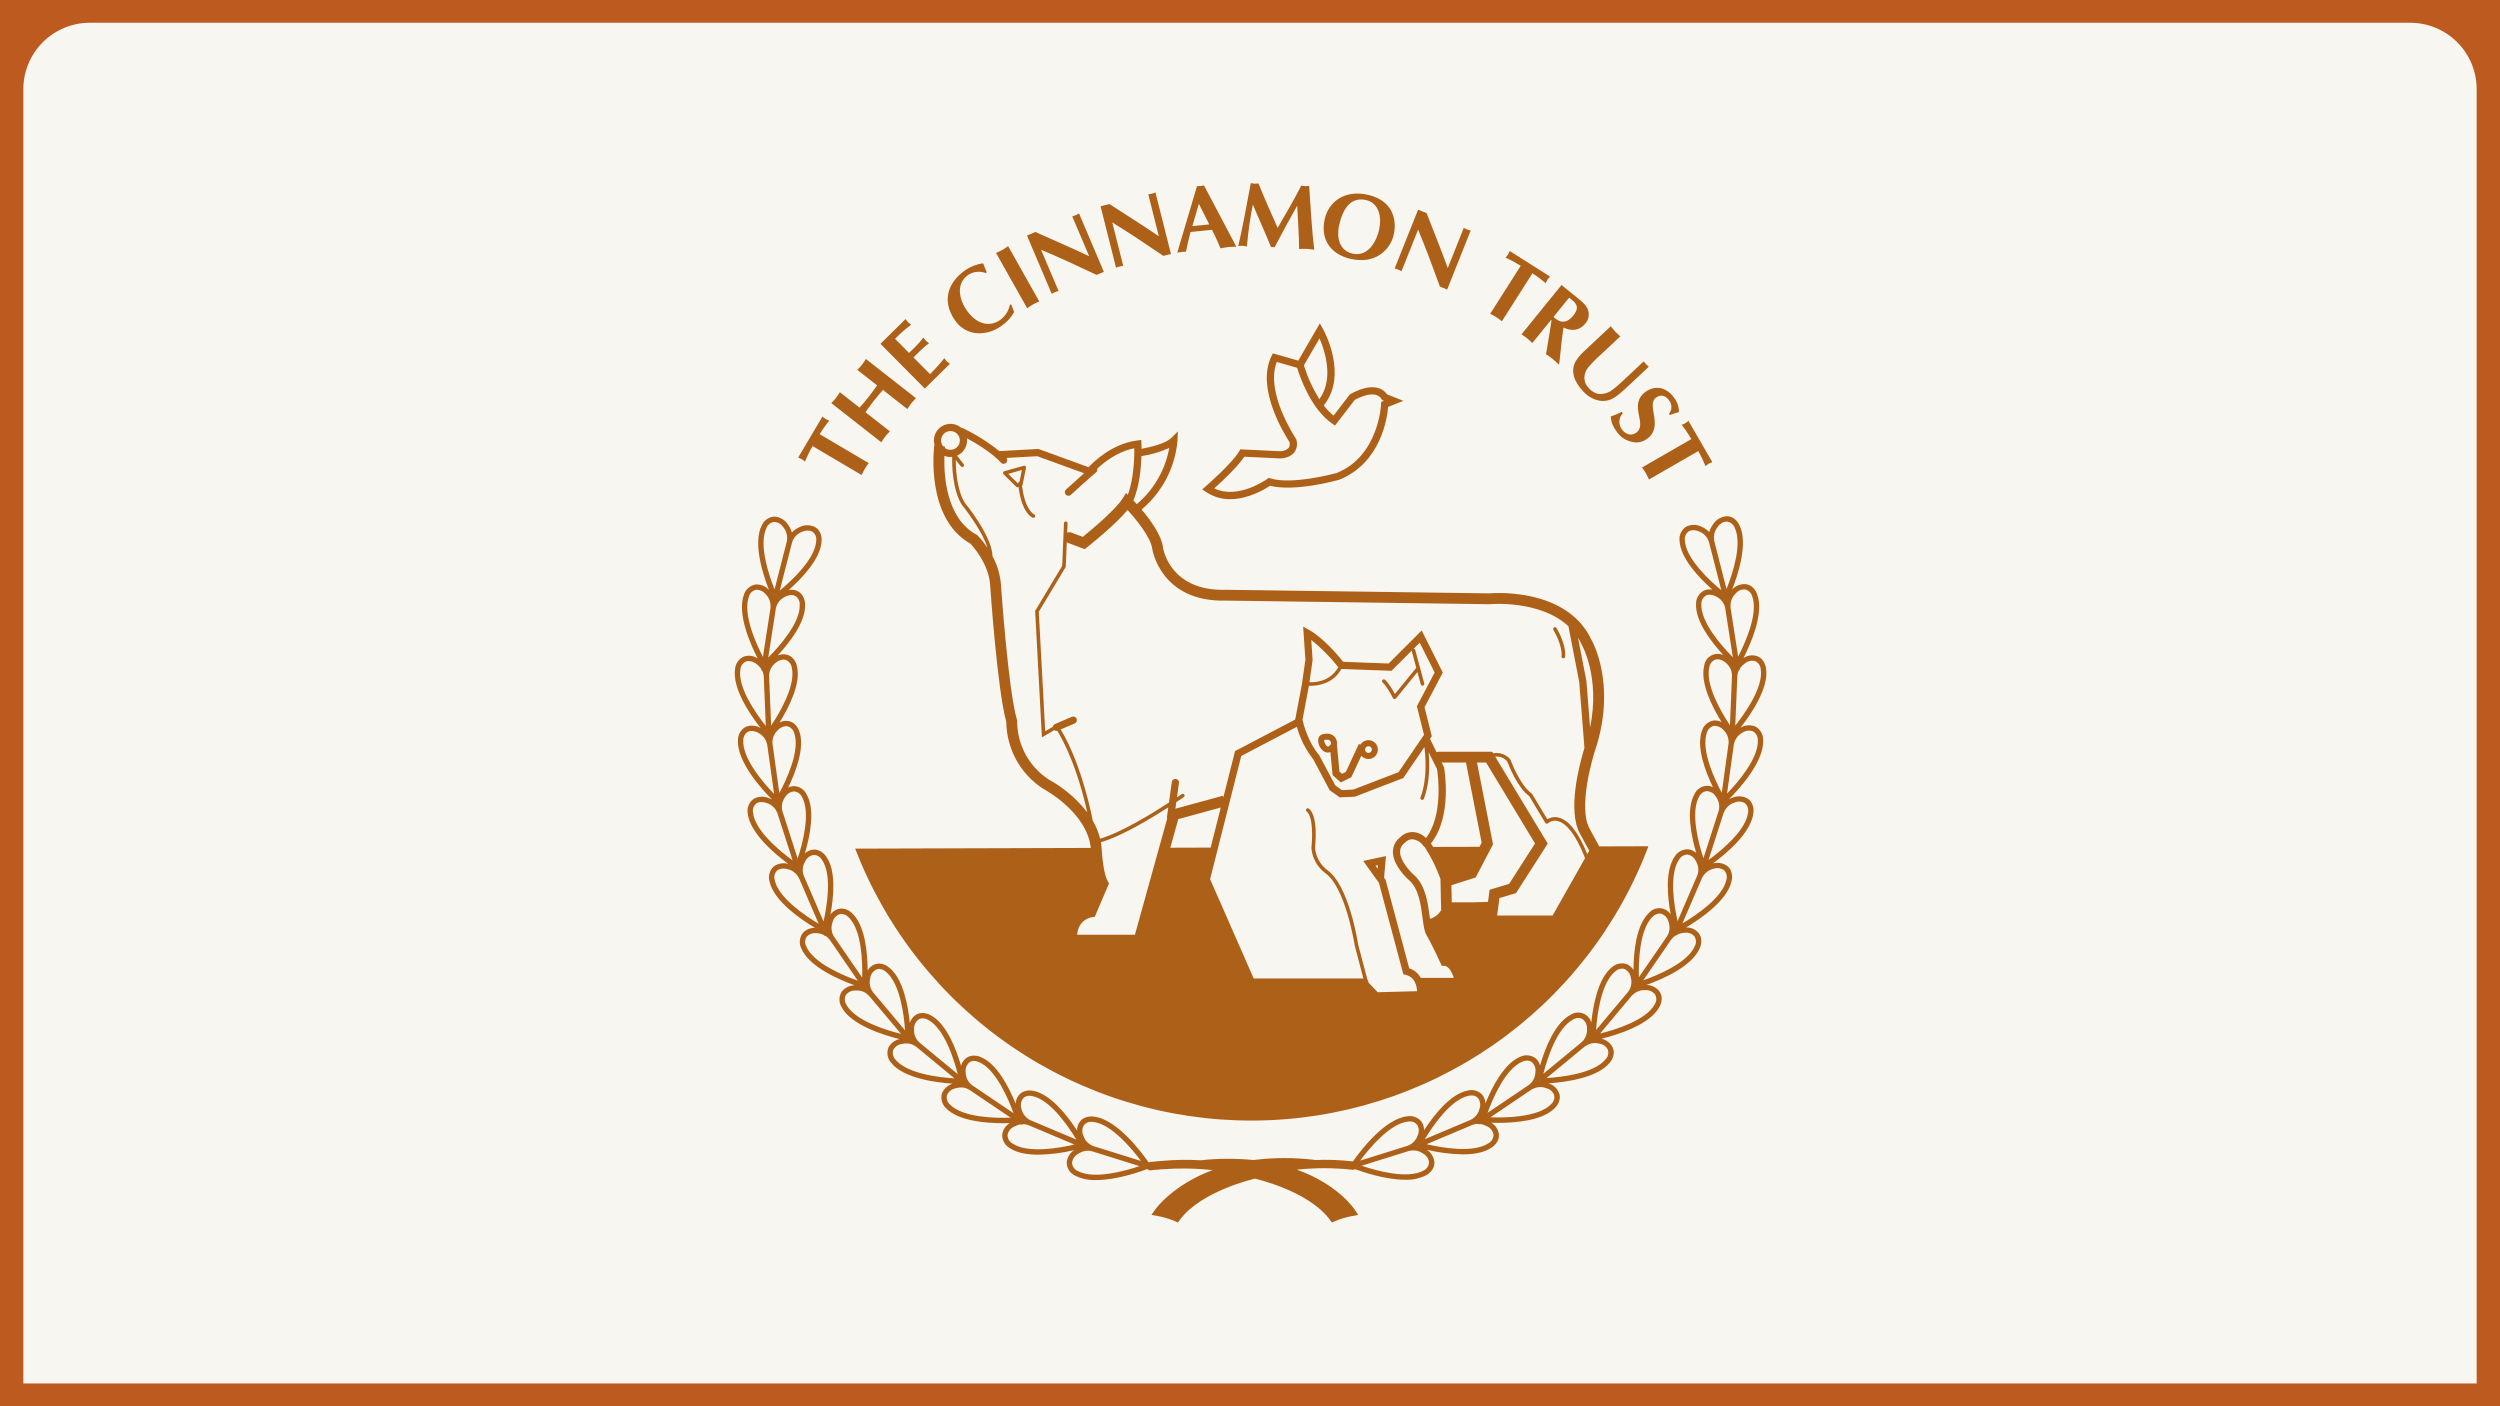 <svg xmlns="http://www.w3.org/2000/svg" xmlns:xlink="http://www.w3.org/1999/xlink" width="640" zoomAndPan="magnify" viewBox="0 0 480 270" height="360" preserveAspectRatio="xMidYMid meet" version="1.0"><defs><clipPath id="98428ad264"><path d="M 1.34 -8.527 L 469.965 -8.527 C 473.348 -8.527 476.59 -7.184 478.98 -4.793 C 481.371 -2.402 482.715 0.84 482.715 4.223 L 482.715 265.777 C 482.715 269.16 481.371 272.402 478.98 274.793 C 476.59 277.184 473.348 278.527 469.965 278.527 L 1.34 278.527 C -2.043 278.527 -5.285 277.184 -7.676 274.793 C -10.066 272.402 -11.41 269.16 -11.41 265.777 L -11.41 4.223 C -11.41 0.84 -10.066 -2.402 -7.676 -4.793 C -5.285 -7.184 -2.043 -8.527 1.34 -8.527 Z M 1.34 -8.527 " clip-rule="nonzero"/></clipPath><clipPath id="938c082583"><path d="M 4.48 4.371 L 475.828 4.371 L 475.828 270 L 4.48 270 Z M 4.48 4.371 " clip-rule="nonzero"/></clipPath><clipPath id="c0618917d2"><path d="M 17.23 4.371 L 462.77 4.371 C 466.152 4.371 469.395 5.715 471.785 8.105 C 474.18 10.5 475.52 13.742 475.52 17.121 L 475.52 276.211 C 475.52 279.594 474.18 282.836 471.785 285.227 C 469.395 287.617 466.152 288.961 462.77 288.961 L 17.23 288.961 C 13.848 288.961 10.605 287.617 8.215 285.227 C 5.82 282.836 4.48 279.594 4.48 276.211 L 4.48 17.121 C 4.48 13.742 5.82 10.5 8.215 8.105 C 10.605 5.715 13.848 4.371 17.23 4.371 Z M 17.23 4.371 " clip-rule="nonzero"/></clipPath><clipPath id="777ebf390a"><path d="M 0 265.629 L 480 265.629 L 480 270 L 0 270 Z M 0 265.629 " clip-rule="nonzero"/></clipPath><clipPath id="c28198e58a"><path d="M 141 35 L 339.48 35 L 339.48 235 L 141 235 Z M 141 35 " clip-rule="nonzero"/></clipPath></defs><rect x="-48" width="576" fill="#ffffff" y="-27" height="324" fill-opacity="1"/><rect x="-48" width="576" fill="#ffffff" y="-27" height="324" fill-opacity="1"/><g clip-path="url(#98428ad264)"><rect x="-48" width="576" fill="#bc5a1f" y="-27" height="324" fill-opacity="1"/></g><g clip-path="url(#938c082583)"><g clip-path="url(#c0618917d2)"><path fill="#f8f6f0" d="M 4.48 4.371 L 475.828 4.371 L 475.828 288.961 L 4.48 288.961 Z M 4.48 4.371 " fill-opacity="1" fill-rule="nonzero"/></g></g><g clip-path="url(#777ebf390a)"><path fill="#bc5a1f" d="M -1.359 265.629 L 481.312 265.629 L 481.312 349.172 L -1.359 349.172 Z M -1.359 265.629 " fill-opacity="1" fill-rule="nonzero"/></g><g clip-path="url(#c28198e58a)"><path fill="#ad6118" d="M 255.348 234.203 C 251.25 228.637 241.062 226.328 240.961 226.305 L 240.945 226.301 L 240.93 226.305 C 240.828 226.324 230.637 228.645 226.543 234.203 L 226.164 234.719 L 225.578 234.461 C 224.52 234.02 223.43 233.691 222.301 233.48 L 221.074 233.258 L 221.793 232.242 C 222.008 231.938 225.27 227.48 232.82 224.652 C 229.504 224.305 226.184 224.258 222.859 224.516 C 222.453 224.559 222.227 224.59 222.215 224.59 C 222.137 224.602 222.062 224.602 221.988 224.59 C 221.352 224.648 220.98 224.695 220.957 224.699 C 220.688 224.73 220.461 224.648 220.273 224.453 C 219.102 224.902 214.465 226.574 210.449 226.574 C 209.016 226.633 207.656 226.344 206.375 225.699 C 205.902 225.465 205.527 225.129 205.246 224.688 C 204.965 224.246 204.816 223.762 204.805 223.238 C 204.844 222.75 204.988 222.293 205.238 221.871 C 205.488 221.449 205.816 221.102 206.227 220.828 C 203.973 221.367 201.688 221.656 199.367 221.699 C 197.254 221.699 195.188 221.367 193.758 220.363 C 193.312 220.086 192.973 219.711 192.734 219.246 C 192.496 218.781 192.395 218.285 192.434 217.762 C 192.594 216.84 193.074 216.129 193.871 215.637 C 193.488 215.648 193.051 215.656 192.578 215.656 C 189.23 215.656 184.004 215.23 181.637 212.77 C 181.254 212.41 180.992 211.98 180.852 211.477 C 180.711 210.973 180.707 210.469 180.844 209.961 C 181.023 209.504 181.297 209.109 181.656 208.777 C 182.02 208.445 182.434 208.207 182.906 208.062 C 179.773 207.855 173.484 207.066 171.09 204.043 C 170.742 203.648 170.523 203.195 170.43 202.68 C 170.336 202.164 170.383 201.66 170.566 201.172 C 170.781 200.75 171.074 200.391 171.449 200.098 C 171.824 199.805 172.242 199.605 172.703 199.5 C 169.75 198.773 163.43 196.852 161.574 193.348 C 161.305 192.898 161.172 192.414 161.172 191.891 C 161.176 191.367 161.312 190.883 161.582 190.434 C 161.879 190.043 162.25 189.738 162.688 189.516 C 163.129 189.293 163.594 189.18 164.086 189.172 C 161.129 188.113 155.301 185.625 153.832 182.062 C 153.605 181.59 153.523 181.094 153.574 180.57 C 153.625 180.051 153.809 179.578 154.121 179.156 C 154.754 178.465 155.543 178.129 156.48 178.145 C 153.812 176.559 148.484 172.961 147.723 169.141 C 147.594 168.633 147.609 168.129 147.762 167.629 C 147.914 167.129 148.184 166.703 148.57 166.352 C 148.969 166.062 149.41 165.875 149.895 165.789 C 150.379 165.703 150.859 165.727 151.332 165.855 C 148.805 163.996 143.938 159.945 143.555 156.109 C 143.473 155.594 143.531 155.09 143.73 154.605 C 143.93 154.121 144.242 153.723 144.664 153.41 C 145.117 153.148 145.602 153 146.125 152.973 C 146.645 152.941 147.145 153.031 147.625 153.238 C 147.832 153.316 148.035 153.41 148.23 153.516 C 146.32 151.598 141.383 146.207 141.691 141.996 C 141.703 141.473 141.848 140.988 142.129 140.547 C 142.406 140.102 142.781 139.762 143.25 139.527 C 143.711 139.355 144.188 139.293 144.68 139.34 C 145.168 139.387 145.625 139.535 146.047 139.793 C 144.105 137.328 140.492 132.125 141.145 128.328 C 141.207 127.809 141.398 127.34 141.719 126.926 C 142.039 126.512 142.445 126.211 142.934 126.02 C 143.84 125.77 144.684 125.902 145.473 126.41 C 144.055 123.645 141.457 117.773 142.848 114.141 C 143.008 113.641 143.285 113.223 143.684 112.879 C 144.078 112.531 144.531 112.316 145.051 112.223 C 145.539 112.191 146.016 112.266 146.469 112.449 C 146.926 112.633 147.32 112.91 147.648 113.273 C 146.5 110.355 144.531 104.336 146.25 100.887 C 146.457 100.406 146.777 100.012 147.203 99.707 C 147.629 99.402 148.105 99.23 148.625 99.188 C 149.148 99.207 149.641 99.344 150.098 99.598 C 150.555 99.848 150.93 100.191 151.227 100.621 C 151.598 101.105 151.863 101.641 152.027 102.227 C 152.457 101.789 152.953 101.445 153.516 101.203 C 153.98 100.965 154.473 100.844 154.996 100.844 C 155.52 100.844 156.012 100.957 156.477 101.191 C 157.918 102.02 157.754 103.773 157.746 103.848 C 157.613 107.254 153.945 111.062 151.441 113.273 C 151.996 113.172 152.535 113.234 153.055 113.457 C 154.57 114.148 154.574 115.91 154.574 115.984 C 154.77 119.332 151.594 123.391 149.32 125.852 C 149.871 125.613 150.438 125.559 151.023 125.684 C 152.648 126.066 152.992 127.797 153.004 127.867 C 153.859 131.168 151.441 135.867 149.68 138.703 C 150.184 138.445 150.715 138.352 151.277 138.422 C 152.93 138.648 153.434 140.332 153.457 140.406 C 154.582 143.5 152.797 148.18 151.34 151.195 C 151.668 151.035 152.012 150.949 152.379 150.93 C 152.91 150.938 153.398 151.082 153.848 151.367 C 154.297 151.652 154.637 152.031 154.867 152.508 C 156.57 155.465 155.492 160.637 154.543 163.84 C 154.961 163.461 155.449 163.227 156.012 163.141 C 157.652 162.922 158.602 164.41 158.641 164.473 C 160.586 167.203 160.059 172.328 159.441 175.617 C 159.785 175.125 160.238 174.777 160.801 174.574 C 162.379 174.035 163.586 175.316 163.641 175.375 C 166.117 177.715 166.57 182.977 166.586 186.316 C 166.879 185.832 167.277 185.469 167.789 185.227 C 169.305 184.539 170.637 185.699 170.691 185.75 C 173.398 187.848 174.348 193.078 174.684 196.398 C 174.871 195.793 175.219 195.305 175.73 194.93 C 177.098 193.977 178.617 194.879 178.68 194.918 C 181.711 196.492 183.59 201.43 184.527 204.637 C 184.672 204.086 184.957 203.629 185.383 203.254 C 186.652 202.18 188.25 202.926 188.316 202.961 C 191.43 204.211 193.75 208.809 195.008 211.914 C 195.031 211.316 195.227 210.781 195.59 210.305 C 196.629 209.008 198.34 209.43 198.414 209.449 C 201.766 210.086 204.984 214.277 206.805 217.078 C 206.785 216.512 206.926 215.988 207.227 215.508 C 208.133 214.117 209.883 214.375 209.953 214.387 C 214.469 214.801 219.355 221.473 220.531 223.18 C 220.602 223.145 220.68 223.125 220.758 223.113 C 220.875 223.098 221.668 223 222.914 222.906 C 225.453 222.672 227.996 222.625 230.543 222.77 C 233.918 222.406 237.293 222.391 240.672 222.723 C 244.551 222.238 248.43 222.227 252.309 222.684 C 252.363 222.691 252.414 222.703 252.465 222.719 C 254.906 222.625 257.34 222.715 259.766 222.992 C 261.078 221.117 265.852 214.723 270.293 214.316 C 270.812 214.242 271.312 214.305 271.797 214.504 C 272.281 214.707 272.676 215.02 272.988 215.441 C 273.289 215.922 273.43 216.445 273.41 217.012 C 275.23 214.207 278.457 210.012 281.836 209.371 C 282.344 209.246 282.852 209.262 283.352 209.418 C 283.852 209.574 284.277 209.848 284.625 210.238 C 284.992 210.711 285.184 211.25 285.203 211.848 C 286.461 208.746 288.793 204.141 291.93 202.879 C 292.402 202.66 292.902 202.578 293.422 202.633 C 293.945 202.688 294.414 202.871 294.832 203.188 C 295.258 203.559 295.543 204.02 295.688 204.566 C 296.625 201.359 298.512 196.414 301.562 194.832 C 301.734 194.719 301.918 194.629 302.113 194.559 C 302.309 194.488 302.508 194.441 302.711 194.422 C 302.918 194.398 303.125 194.398 303.328 194.426 C 303.535 194.449 303.734 194.5 303.926 194.574 C 304.121 194.645 304.305 194.742 304.473 194.855 C 304.645 194.973 304.801 195.105 304.941 195.258 C 305.078 195.41 305.199 195.578 305.301 195.758 C 305.398 195.941 305.477 196.129 305.531 196.328 C 305.867 193.008 306.828 187.773 309.547 185.66 C 309.941 185.316 310.398 185.098 310.918 185.008 C 311.434 184.918 311.938 184.969 312.426 185.156 C 312.938 185.398 313.34 185.766 313.629 186.25 C 313.645 182.91 314.102 177.641 316.598 175.281 C 316.73 175.125 316.879 174.988 317.043 174.871 C 317.207 174.75 317.379 174.652 317.566 174.57 C 317.754 174.492 317.949 174.438 318.148 174.402 C 318.348 174.371 318.551 174.359 318.754 174.375 C 318.957 174.387 319.156 174.422 319.348 174.484 C 319.543 174.543 319.727 174.621 319.902 174.727 C 320.078 174.828 320.238 174.949 320.387 175.09 C 320.535 175.23 320.664 175.383 320.773 175.555 C 320.156 172.262 319.633 167.129 321.59 164.379 C 321.871 163.938 322.25 163.602 322.715 163.367 C 323.184 163.133 323.68 163.035 324.203 163.07 C 324.766 163.156 325.254 163.391 325.676 163.773 C 324.73 160.57 323.652 155.387 325.367 152.41 C 325.602 151.941 325.938 151.566 326.383 151.285 C 326.828 151.008 327.316 150.867 327.84 150.863 C 328.203 150.879 328.551 150.965 328.879 151.125 C 327.422 148.109 325.637 143.418 326.773 140.301 C 326.926 139.801 327.195 139.375 327.586 139.027 C 327.977 138.676 328.426 138.453 328.941 138.352 C 329.504 138.285 330.035 138.379 330.539 138.637 C 328.777 135.797 326.359 131.09 327.219 127.766 C 327.246 127.566 327.301 127.371 327.375 127.184 C 327.453 126.996 327.547 126.82 327.664 126.652 C 327.781 126.488 327.914 126.34 328.066 126.203 C 328.219 126.07 328.383 125.953 328.562 125.859 C 328.738 125.762 328.926 125.688 329.121 125.633 C 329.316 125.582 329.516 125.551 329.719 125.547 C 329.922 125.539 330.125 125.555 330.32 125.594 C 330.52 125.637 330.711 125.699 330.895 125.781 C 328.621 123.324 325.445 119.254 325.641 115.883 C 325.645 115.359 325.781 114.875 326.055 114.426 C 326.324 113.98 326.691 113.637 327.156 113.391 C 327.676 113.164 328.219 113.102 328.777 113.207 C 326.273 110.988 322.598 107.176 322.465 103.746 C 322.418 103.223 322.512 102.727 322.738 102.258 C 322.965 101.785 323.301 101.406 323.738 101.121 C 324.203 100.887 324.699 100.77 325.219 100.773 C 325.742 100.773 326.234 100.895 326.699 101.129 C 327.262 101.375 327.758 101.719 328.184 102.16 C 328.348 101.57 328.613 101.035 328.988 100.555 C 329.281 100.121 329.66 99.781 330.117 99.527 C 330.574 99.277 331.062 99.141 331.586 99.117 C 333.25 99.152 333.945 100.773 333.977 100.844 C 335.684 104.273 333.715 110.285 332.562 113.199 C 332.891 112.836 333.285 112.562 333.738 112.379 C 334.195 112.195 334.668 112.117 335.16 112.152 C 336.812 112.348 337.352 114.027 337.371 114.102 C 338.754 117.707 336.16 123.574 334.742 126.34 C 335.527 125.832 336.371 125.699 337.277 125.949 C 338.859 126.461 339.062 128.215 339.07 128.289 C 339.719 132.062 336.102 137.262 334.164 139.723 C 334.586 139.469 335.039 139.316 335.531 139.273 C 336.02 139.227 336.496 139.289 336.957 139.457 C 337.43 139.699 337.805 140.043 338.086 140.492 C 338.367 140.941 338.512 141.43 338.52 141.961 C 338.828 146.141 333.883 151.527 331.977 153.441 C 332.172 153.336 332.375 153.246 332.586 153.168 C 333.062 152.957 333.562 152.867 334.086 152.898 C 334.605 152.926 335.094 153.07 335.547 153.332 C 336.934 154.25 336.664 155.992 336.648 156.066 C 336.27 159.879 331.406 163.918 328.879 165.785 C 329.352 165.648 329.828 165.625 330.312 165.711 C 330.797 165.797 331.238 165.984 331.637 166.273 C 332.934 167.32 332.496 169.027 332.477 169.098 C 331.723 172.891 326.402 176.484 323.73 178.07 C 324.668 178.055 325.453 178.391 326.086 179.086 C 327.152 180.363 326.395 181.953 326.363 182.023 C 324.902 185.57 319.074 188.047 316.121 189.105 C 316.613 189.113 317.078 189.227 317.52 189.449 C 317.957 189.668 318.328 189.973 318.625 190.363 C 319.566 191.738 318.656 193.246 318.617 193.312 C 316.773 196.789 310.449 198.711 307.496 199.434 C 307.961 199.539 308.379 199.738 308.754 200.031 C 309.129 200.324 309.422 200.68 309.637 201.105 C 310.312 202.625 309.145 203.945 309.098 204 C 306.719 207.004 300.438 207.793 297.305 207.996 C 297.777 208.141 298.191 208.379 298.555 208.711 C 298.914 209.043 299.184 209.441 299.363 209.895 C 299.891 211.473 298.602 212.676 298.543 212.727 C 296.199 215.164 290.996 215.59 287.645 215.59 C 287.164 215.59 286.723 215.582 286.336 215.566 C 287.133 216.062 287.613 216.77 287.773 217.695 C 287.984 219.344 286.484 220.273 286.422 220.312 C 285.004 221.305 282.957 221.637 280.852 221.637 C 278.527 221.59 276.238 221.301 273.977 220.762 C 274.387 221.031 274.719 221.379 274.969 221.805 C 275.219 222.227 275.363 222.68 275.402 223.172 C 275.453 224.832 273.875 225.613 273.805 225.648 C 272.535 226.281 271.191 226.57 269.77 226.512 C 266.008 226.512 261.691 225.039 260.195 224.484 C 260.035 224.578 259.863 224.617 259.676 224.594 C 256.117 224.199 252.555 224.195 248.996 224.574 C 256.773 227.355 259.914 231.965 260.113 232.266 L 260.773 233.27 L 259.59 233.484 C 258.461 233.695 257.367 234.023 256.309 234.465 L 255.727 234.723 Z M 206.953 221.57 C 206.297 221.949 205.922 222.516 205.832 223.266 C 205.852 223.594 205.953 223.895 206.137 224.168 C 206.316 224.441 206.555 224.648 206.852 224.793 C 209.961 226.543 216.055 224.816 218.781 223.895 L 209.605 221.023 L 209.59 221.016 L 209.582 221.039 C 209.359 220.965 209.129 220.93 208.895 220.934 C 208.184 220.949 207.535 221.164 206.953 221.566 Z M 273.332 224.738 C 273.633 224.594 273.875 224.387 274.062 224.109 C 274.25 223.836 274.355 223.531 274.379 223.199 C 274.285 222.445 273.91 221.879 273.254 221.5 C 272.875 221.223 272.457 221.035 272 220.941 C 271.539 220.852 271.082 220.859 270.625 220.973 L 270.617 220.953 L 270.582 220.961 L 261.426 223.824 C 264.152 224.746 270.242 226.477 273.332 224.738 Z M 208.086 216.074 C 207.73 216.742 207.715 217.422 208.039 218.109 C 208.188 218.555 208.426 218.945 208.75 219.281 C 209.078 219.621 209.461 219.871 209.898 220.039 L 219.066 222.906 C 217.34 220.582 213.34 215.73 209.828 215.406 C 209.73 215.395 209.633 215.387 209.539 215.387 C 208.93 215.352 208.445 215.582 208.086 216.074 Z M 270.414 215.332 C 266.875 215.66 262.871 220.516 261.145 222.836 L 270.293 219.977 C 270.738 219.812 271.121 219.559 271.453 219.219 C 271.781 218.883 272.02 218.488 272.172 218.039 C 272.492 217.355 272.477 216.676 272.121 216.008 C 271.762 215.516 271.281 215.289 270.676 215.32 C 270.586 215.32 270.5 215.324 270.414 215.332 Z M 194.738 216.301 C 194.047 216.617 193.617 217.145 193.453 217.887 C 193.441 218.215 193.516 218.523 193.668 218.812 C 193.824 219.102 194.043 219.332 194.324 219.504 C 197.246 221.543 203.484 220.41 206.285 219.754 L 197.43 216.016 C 197.422 216.016 197.418 216.012 197.41 216.012 L 197.402 216.031 C 197.102 215.902 196.785 215.836 196.453 215.844 C 196.301 215.945 196.137 215.957 195.969 215.883 C 195.535 215.949 195.125 216.09 194.738 216.301 Z M 285.859 219.453 C 286.145 219.285 286.371 219.051 286.527 218.758 C 286.688 218.465 286.766 218.152 286.754 217.82 C 286.59 217.078 286.164 216.551 285.473 216.234 C 285.086 216.023 284.676 215.883 284.242 215.816 C 284.176 215.844 284.105 215.859 284.035 215.859 C 283.93 215.859 283.836 215.832 283.75 215.777 C 283.422 215.77 283.105 215.832 282.801 215.961 L 282.793 215.945 L 282.766 215.953 L 273.914 219.688 C 276.715 220.344 282.953 221.484 285.859 219.453 Z M 196.391 210.945 C 195.973 211.578 195.891 212.25 196.145 212.965 C 196.254 213.422 196.449 213.836 196.742 214.203 C 197.035 214.57 197.391 214.859 197.809 215.066 L 206.66 218.797 C 205.164 216.316 201.652 211.105 198.184 210.449 C 198.016 210.41 197.844 210.391 197.668 210.391 C 197.152 210.367 196.727 210.551 196.391 210.945 Z M 282.051 210.371 C 278.562 211.039 275.047 216.254 273.551 218.73 L 282.379 215.004 C 282.805 214.797 283.164 214.508 283.457 214.141 C 283.754 213.77 283.953 213.355 284.062 212.898 C 284.312 212.184 284.23 211.512 283.816 210.879 C 283.48 210.484 283.051 210.297 282.531 210.324 C 282.371 210.324 282.211 210.34 282.051 210.371 Z M 183.383 208.977 C 182.645 209.152 182.121 209.59 181.816 210.281 C 181.742 210.602 181.754 210.918 181.852 211.23 C 181.949 211.547 182.117 211.812 182.359 212.035 C 184.828 214.602 191.164 214.695 194.043 214.594 L 186.082 209.215 L 186.066 209.207 L 186.055 209.223 C 185.586 208.922 185.074 208.781 184.52 208.797 C 184.133 208.801 183.754 208.859 183.383 208.977 Z M 297.828 211.992 C 298.074 211.77 298.25 211.496 298.352 211.18 C 298.449 210.863 298.465 210.539 298.387 210.215 C 298.086 209.52 297.562 209.086 296.824 208.91 C 296.383 208.75 295.93 208.691 295.461 208.734 C 294.992 208.777 294.559 208.918 294.152 209.156 L 294.141 209.141 L 294.113 209.156 L 286.16 214.527 C 289.035 214.629 295.371 214.543 297.828 211.992 Z M 186.047 204.039 C 185.512 204.578 185.301 205.223 185.414 205.977 C 185.43 206.445 185.547 206.887 185.762 207.305 C 185.977 207.719 186.27 208.07 186.641 208.359 L 194.598 213.73 C 193.613 211.012 191.176 205.215 187.902 203.898 C 187.617 203.773 187.32 203.707 187.008 203.703 C 186.645 203.695 186.324 203.805 186.047 204.039 Z M 292.336 203.82 C 289.035 205.145 286.598 210.945 285.609 213.668 L 293.551 208.301 C 293.93 208.016 294.227 207.664 294.441 207.242 C 294.66 206.824 294.777 206.379 294.793 205.906 C 294.906 205.156 294.699 204.512 294.164 203.973 C 293.883 203.738 293.562 203.625 293.199 203.633 C 292.898 203.637 292.609 203.699 292.336 203.82 Z M 173.191 200.43 C 172.438 200.535 171.875 200.918 171.508 201.582 C 171.402 201.895 171.383 202.207 171.449 202.531 C 171.516 202.852 171.656 203.133 171.875 203.379 C 174.09 206.172 180.391 206.875 183.266 207.051 L 175.855 200.926 L 175.84 200.914 L 175.82 200.934 C 175.281 200.516 174.668 200.316 173.984 200.344 C 173.715 200.344 173.453 200.375 173.191 200.43 Z M 304.344 200.875 L 296.938 206.984 C 299.809 206.812 306.113 206.113 308.312 203.336 C 308.539 203.09 308.688 202.805 308.754 202.48 C 308.824 202.152 308.809 201.832 308.703 201.516 C 308.332 200.852 307.77 200.469 307.016 200.367 C 306.562 200.25 306.105 200.234 305.645 200.324 C 305.184 200.41 304.766 200.594 304.387 200.871 L 304.371 200.852 Z M 176.316 195.77 C 175.734 196.258 175.461 196.883 175.5 197.641 C 175.473 198.105 175.543 198.559 175.719 198.996 C 175.891 199.43 176.148 199.809 176.492 200.129 L 183.895 206.238 C 183.176 203.434 181.309 197.434 178.18 195.809 C 177.855 195.629 177.508 195.531 177.141 195.52 C 176.836 195.516 176.562 195.602 176.316 195.77 Z M 302.059 195.73 C 298.906 197.367 297.031 203.371 296.316 206.172 L 303.703 200.074 C 304.051 199.754 304.312 199.375 304.488 198.934 C 304.664 198.496 304.734 198.043 304.707 197.57 C 304.746 196.816 304.473 196.195 303.895 195.707 C 303.645 195.535 303.371 195.453 303.07 195.457 C 302.711 195.465 302.371 195.555 302.059 195.727 Z M 164.293 190.18 C 163.535 190.145 162.914 190.422 162.43 191.008 C 162.27 191.293 162.195 191.602 162.199 191.93 C 162.207 192.254 162.297 192.559 162.465 192.84 C 164.137 195.988 170.203 197.816 173 198.508 L 166.82 191.152 L 166.812 191.141 L 166.793 191.156 C 166.152 190.473 165.367 190.148 164.43 190.18 C 164.383 190.176 164.34 190.18 164.293 190.18 Z M 313.375 191.094 L 307.211 198.441 C 310.004 197.75 316.07 195.926 317.73 192.797 C 317.906 192.516 317.996 192.207 318.008 191.875 C 318.016 191.543 317.938 191.23 317.777 190.938 C 317.297 190.352 316.676 190.074 315.914 190.109 C 315.449 190.078 314.996 190.148 314.559 190.316 C 314.121 190.488 313.738 190.742 313.414 191.082 L 313.398 191.07 C 313.391 191.078 313.383 191.086 313.375 191.094 Z M 168.211 186.16 C 167.551 186.531 167.172 187.098 167.074 187.848 C 166.961 188.305 166.949 188.762 167.043 189.223 C 167.133 189.68 167.316 190.098 167.598 190.477 L 173.77 197.828 C 173.574 194.945 172.82 188.699 170.035 186.535 C 169.672 186.227 169.258 186.059 168.781 186.035 C 168.582 186.035 168.391 186.078 168.211 186.16 Z M 310.199 186.445 C 307.398 188.629 306.641 194.875 306.445 197.762 L 312.602 190.426 C 312.887 190.047 313.074 189.625 313.168 189.164 C 313.262 188.703 313.254 188.242 313.141 187.785 C 313.039 187.031 312.66 186.469 312 186.094 C 311.816 186.012 311.625 185.969 311.426 185.969 C 310.965 185.992 310.555 186.152 310.199 186.449 Z M 154.91 179.812 C 154.723 180.082 154.617 180.379 154.59 180.707 C 154.566 181.031 154.625 181.344 154.77 181.637 C 156.125 184.934 161.996 187.34 164.711 188.297 L 159.266 180.375 C 159.262 180.371 159.258 180.367 159.254 180.363 L 159.238 180.371 C 159.055 180.102 158.82 179.879 158.539 179.707 C 158.355 179.707 158.211 179.629 158.109 179.473 C 157.707 179.297 157.285 179.195 156.848 179.168 C 156.77 179.16 156.691 179.16 156.621 179.16 C 155.949 179.113 155.379 179.328 154.91 179.812 Z M 320.93 180.32 L 315.5 188.223 C 318.215 187.27 324.078 184.871 325.426 181.598 C 325.578 181.301 325.641 180.984 325.617 180.652 C 325.594 180.32 325.488 180.016 325.301 179.742 C 324.766 179.203 324.117 178.988 323.363 179.098 C 322.926 179.125 322.504 179.23 322.102 179.406 C 322 179.559 321.859 179.637 321.672 179.637 L 321.668 179.637 C 321.387 179.809 321.156 180.031 320.973 180.305 L 320.953 180.293 Z M 161.129 175.543 C 160.438 175.852 160.004 176.375 159.836 177.113 C 159.676 177.555 159.621 178.012 159.668 178.477 C 159.715 178.945 159.859 179.379 160.102 179.781 L 165.535 187.691 C 165.617 184.801 165.473 178.52 162.91 176.094 C 162.547 175.715 162.102 175.508 161.578 175.473 C 161.426 175.473 161.277 175.496 161.129 175.543 Z M 317.32 176.004 C 314.738 178.445 314.59 184.73 314.668 187.621 L 320.098 179.727 C 320.344 179.324 320.488 178.887 320.539 178.418 C 320.586 177.949 320.531 177.492 320.375 177.047 C 320.203 176.309 319.773 175.785 319.078 175.477 C 318.934 175.426 318.785 175.402 318.629 175.402 C 318.117 175.434 317.68 175.637 317.32 176.004 Z M 149.215 167.137 C 148.98 167.367 148.82 167.641 148.73 167.957 C 148.645 168.273 148.641 168.59 148.727 168.91 C 149.422 172.406 154.711 175.898 157.188 177.363 L 153.379 168.535 C 153.379 168.531 153.375 168.527 153.375 168.52 L 153.352 168.531 C 153.141 168.109 152.852 167.758 152.48 167.469 C 152.109 167.18 151.695 166.984 151.238 166.883 C 150.965 166.809 150.691 166.77 150.41 166.77 C 149.969 166.754 149.57 166.875 149.215 167.137 Z M 326.82 168.488 L 323.023 177.293 C 325.504 175.828 330.789 172.344 331.48 168.871 C 331.566 168.547 331.57 168.227 331.48 167.902 C 331.395 167.582 331.234 167.305 330.996 167.07 C 330.363 166.648 329.688 166.566 328.969 166.816 C 328.512 166.922 328.098 167.117 327.727 167.406 C 327.359 167.691 327.066 168.047 326.855 168.465 L 326.836 168.457 C 326.828 168.465 326.824 168.477 326.82 168.484 Z M 156.145 164.156 C 155.406 164.324 154.879 164.754 154.57 165.445 C 154.328 165.848 154.188 166.285 154.141 166.754 C 154.098 167.219 154.156 167.676 154.316 168.117 L 158.117 176.926 C 158.754 174.102 159.832 167.91 157.785 165.039 C 157.449 164.5 156.965 164.203 156.332 164.145 C 156.27 164.145 156.207 164.148 156.145 164.156 Z M 322.441 164.945 C 320.383 167.84 321.453 174.039 322.094 176.859 L 325.887 168.066 C 326.047 167.621 326.105 167.164 326.062 166.695 C 326.02 166.227 325.879 165.789 325.637 165.383 C 325.328 164.688 324.805 164.258 324.062 164.09 C 324 164.082 323.938 164.078 323.875 164.078 C 323.254 164.133 322.777 164.422 322.441 164.945 Z M 145.227 154.254 C 144.973 154.461 144.785 154.719 144.668 155.023 C 144.551 155.332 144.516 155.645 144.57 155.969 C 144.926 159.52 149.852 163.5 152.18 165.191 L 149.238 156.047 C 149.238 156.039 149.234 156.035 149.234 156.031 L 149.211 156.035 C 149.043 155.602 148.785 155.219 148.445 154.898 C 148.105 154.574 147.715 154.34 147.27 154.195 C 146.93 154.062 146.574 153.996 146.211 153.988 C 145.855 153.98 145.527 154.07 145.227 154.254 Z M 330.965 155.996 L 328.027 165.129 C 330.352 163.434 335.281 159.457 335.637 155.934 C 335.691 155.605 335.664 155.285 335.547 154.973 C 335.426 154.66 335.238 154.398 334.98 154.188 C 334.312 153.828 333.633 153.809 332.941 154.129 C 332.496 154.273 332.102 154.508 331.762 154.832 C 331.422 155.156 331.168 155.535 330.996 155.973 L 330.977 155.965 C 330.969 155.977 330.965 155.984 330.965 155.996 Z M 150.723 153.086 C 150.445 153.465 150.262 153.887 150.172 154.344 C 150.086 154.805 150.098 155.266 150.215 155.719 L 153.148 164.852 C 154.055 162.105 155.723 156.047 153.965 152.992 C 153.824 152.699 153.621 152.461 153.355 152.277 C 153.09 152.094 152.793 151.984 152.473 151.957 L 152.414 151.957 C 151.664 152.051 151.098 152.43 150.723 153.086 Z M 326.262 152.895 C 324.492 155.973 326.152 162.035 327.059 164.781 L 329.992 155.668 C 330.109 155.211 330.125 154.75 330.039 154.285 C 329.949 153.824 329.766 153.402 329.488 153.02 C 329.113 152.363 328.547 151.984 327.797 151.891 C 327.773 151.891 327.758 151.887 327.738 151.887 C 327.422 151.914 327.133 152.02 326.871 152.199 C 326.605 152.379 326.402 152.609 326.262 152.895 Z M 143.66 140.469 C 143.371 140.629 143.141 140.848 142.973 141.129 C 142.805 141.41 142.719 141.715 142.715 142.043 C 142.453 145.598 146.621 150.367 148.621 152.441 L 147.301 142.926 C 147.301 142.922 147.301 142.914 147.301 142.91 L 147.277 142.91 C 147.184 142.453 147 142.035 146.719 141.66 C 146.441 141.285 146.094 140.984 145.68 140.766 C 145.262 140.504 144.801 140.363 144.305 140.348 C 144.082 140.344 143.867 140.383 143.66 140.469 Z M 332.906 142.875 L 331.59 152.367 C 333.59 150.297 337.754 145.531 337.496 142.008 C 337.492 141.672 337.41 141.363 337.238 141.074 C 337.07 140.789 336.84 140.562 336.547 140.402 C 335.824 140.164 335.152 140.262 334.527 140.691 C 334.113 140.914 333.77 141.215 333.488 141.59 C 333.211 141.965 333.023 142.383 332.93 142.84 L 332.91 142.84 C 332.906 142.852 332.906 142.859 332.906 142.875 Z M 149.273 140.258 C 148.934 140.586 148.68 140.965 148.512 141.406 C 148.348 141.844 148.281 142.297 148.316 142.762 L 149.633 152.27 C 150.996 149.723 153.688 144.039 152.48 140.723 C 152.391 140.402 152.223 140.129 151.984 139.898 C 151.742 139.668 151.457 139.516 151.133 139.438 C 151.07 139.43 151.004 139.426 150.938 139.422 C 150.266 139.473 149.711 139.75 149.273 140.258 Z M 329.07 139.371 C 328.754 139.441 328.473 139.594 328.234 139.816 C 327.996 140.043 327.832 140.312 327.738 140.625 C 326.523 143.965 329.211 149.656 330.578 152.203 L 331.891 142.711 C 331.926 142.242 331.863 141.785 331.695 141.348 C 331.531 140.906 331.277 140.52 330.938 140.191 C 330.496 139.684 329.941 139.402 329.27 139.355 C 329.203 139.355 329.137 139.359 329.07 139.371 Z M 143.25 126.992 C 142.949 127.121 142.699 127.32 142.504 127.582 C 142.309 127.848 142.195 128.141 142.156 128.469 C 141.555 131.98 145.246 137.133 147.035 139.387 L 146.637 129.785 C 146.637 129.781 146.637 129.773 146.637 129.77 L 146.617 129.77 C 146.605 129.441 146.527 129.129 146.379 128.832 C 146.223 128.734 146.145 128.594 146.137 128.41 C 145.891 128.047 145.59 127.734 145.234 127.477 C 144.789 127.133 144.289 126.945 143.727 126.922 C 143.562 126.918 143.406 126.945 143.25 126.992 Z M 333.57 129.734 L 333.172 139.316 C 334.965 137.066 338.656 131.922 338.055 128.43 C 338.023 128.098 337.91 127.797 337.711 127.527 C 337.516 127.258 337.266 127.059 336.957 126.926 C 336.219 126.758 335.559 126.922 334.977 127.41 C 334.621 127.668 334.316 127.977 334.07 128.34 C 334.066 128.527 333.988 128.668 333.828 128.766 C 333.684 129.062 333.605 129.371 333.594 129.699 L 333.574 129.699 C 333.574 129.711 333.57 129.723 333.57 129.734 Z M 148.855 127.324 C 148.488 127.613 148.199 127.973 147.988 128.391 C 147.781 128.812 147.672 129.258 147.664 129.727 L 148.059 139.312 C 149.664 136.906 152.887 131.508 152.004 128.094 C 151.945 127.766 151.809 127.473 151.59 127.223 C 151.371 126.969 151.105 126.789 150.789 126.684 C 150.676 126.656 150.559 126.645 150.445 126.645 C 149.832 126.68 149.305 126.906 148.855 127.324 Z M 329.418 126.617 C 329.105 126.723 328.844 126.895 328.629 127.145 C 328.41 127.391 328.273 127.672 328.211 127.996 C 327.324 131.434 330.543 136.836 332.152 139.246 L 332.543 129.676 C 332.535 129.203 332.43 128.754 332.219 128.332 C 332.012 127.91 331.719 127.551 331.352 127.258 C 330.902 126.84 330.375 126.613 329.766 126.578 C 329.648 126.578 329.531 126.59 329.418 126.617 Z M 150.605 114.652 C 150.188 114.867 149.836 115.16 149.551 115.531 C 149.266 115.902 149.074 116.316 148.973 116.773 L 147.5 126.254 C 149.543 124.203 153.75 119.527 153.547 116.012 C 153.551 115.68 153.473 115.367 153.309 115.078 C 153.145 114.785 152.918 114.559 152.629 114.395 C 152.414 114.297 152.191 114.25 151.953 114.254 C 151.469 114.27 151.02 114.402 150.605 114.652 Z M 327.574 114.324 C 327.293 114.488 327.066 114.711 326.902 114.996 C 326.742 115.281 326.66 115.586 326.66 115.914 C 326.457 119.457 330.664 124.137 332.707 126.188 L 331.234 116.727 C 331.137 116.266 330.945 115.848 330.66 115.469 C 330.371 115.094 330.02 114.801 329.602 114.582 C 329.184 114.336 328.734 114.203 328.25 114.188 C 328.016 114.184 327.789 114.23 327.578 114.324 Z M 145.172 113.234 C 144.848 113.305 144.566 113.449 144.324 113.672 C 144.082 113.891 143.91 114.16 143.812 114.473 C 142.539 117.805 145.16 123.574 146.48 126.129 L 147.953 116.633 C 147.953 116.625 147.953 116.621 147.953 116.617 L 147.93 116.613 C 147.973 116.148 147.914 115.695 147.754 115.254 C 147.594 114.812 147.348 114.426 147.016 114.098 C 146.578 113.566 146.02 113.277 145.332 113.227 C 145.277 113.227 145.227 113.23 145.172 113.234 Z M 332.254 116.582 L 333.727 126.062 C 335.043 123.508 337.672 117.746 336.406 114.434 C 336.309 114.117 336.137 113.844 335.895 113.617 C 335.648 113.391 335.363 113.242 335.039 113.172 C 334.277 113.148 333.66 113.434 333.188 114.027 C 332.855 114.355 332.609 114.742 332.449 115.184 C 332.289 115.625 332.23 116.078 332.273 116.547 L 332.25 116.551 Z M 153.926 102.133 C 153.488 102.309 153.109 102.566 152.789 102.906 C 152.469 103.25 152.234 103.645 152.09 104.094 L 149.715 113.387 C 151.945 111.539 156.582 107.293 156.719 103.773 C 156.758 103.445 156.707 103.125 156.574 102.82 C 156.438 102.516 156.234 102.27 155.961 102.074 C 155.691 101.93 155.406 101.859 155.102 101.863 C 154.691 101.875 154.301 101.965 153.926 102.137 Z M 324.246 102.008 C 323.977 102.199 323.773 102.441 323.637 102.738 C 323.5 103.039 323.449 103.352 323.484 103.676 C 323.621 107.223 328.258 111.473 330.488 113.316 L 328.117 104.043 C 327.977 103.59 327.742 103.195 327.422 102.848 C 327.102 102.504 326.719 102.242 326.281 102.07 C 325.91 101.895 325.516 101.805 325.105 101.797 C 324.801 101.793 324.512 101.863 324.246 102.012 Z M 148.648 100.211 C 148.324 100.25 148.027 100.367 147.766 100.562 C 147.504 100.762 147.309 101.012 147.184 101.312 C 145.594 104.504 147.648 110.496 148.715 113.164 L 151.094 103.855 C 151.094 103.852 151.094 103.848 151.094 103.84 L 151.074 103.836 C 151.16 103.375 151.148 102.918 151.031 102.465 C 150.918 102.012 150.711 101.605 150.41 101.246 C 150.012 100.629 149.445 100.285 148.715 100.211 C 148.695 100.211 148.672 100.211 148.648 100.211 Z M 329.117 103.805 L 331.488 113.105 C 332.559 110.438 334.617 104.445 333.039 101.273 C 332.914 100.965 332.719 100.707 332.453 100.504 C 332.188 100.305 331.891 100.184 331.559 100.141 C 330.793 100.188 330.207 100.535 329.797 101.18 C 329.496 101.539 329.289 101.945 329.172 102.398 C 329.055 102.852 329.043 103.309 329.129 103.766 L 329.105 103.773 C 329.109 103.785 329.113 103.797 329.117 103.809 Z M 164.191 162.938 L 209.43 162.801 C 208.691 155.895 200.43 151.52 200.348 151.473 L 200.258 151.422 C 199.188 150.727 198.215 149.91 197.348 148.973 C 196.477 148.039 195.738 147.012 195.121 145.891 C 194.508 144.773 194.039 143.598 193.715 142.363 C 193.391 141.129 193.223 139.871 193.211 138.598 C 191.492 132.496 190.16 113.102 190.105 112.277 C 189.82 108.305 186.91 105.004 186.348 104.398 C 177.684 99.551 179.312 86.043 179.383 85.469 L 179.441 85.477 C 179.371 85.238 179.328 84.996 179.312 84.746 C 179.301 84.5 179.312 84.254 179.355 84.012 C 179.398 83.766 179.469 83.531 179.57 83.305 C 179.668 83.074 179.789 82.863 179.938 82.664 C 180.086 82.465 180.254 82.285 180.445 82.125 C 180.637 81.969 180.84 81.832 181.062 81.723 C 181.285 81.609 181.516 81.523 181.758 81.469 C 182 81.41 182.242 81.383 182.492 81.379 C 183.277 81.379 183.965 81.633 184.562 82.145 C 184.668 82.145 184.766 82.164 184.863 82.211 C 187.367 83.406 189.699 84.875 191.863 86.613 L 199.375 86.195 L 209.008 89.703 C 210.164 88.461 213.641 85.16 218.383 84.566 L 219.121 84.477 L 219.156 85.219 C 219.156 85.281 219.176 85.625 219.18 86.168 C 220.895 85.863 223.816 85.156 224.898 84.074 L 226.152 82.82 L 226.078 84.59 C 225.969 85.867 225.734 87.117 225.375 88.348 C 225.02 89.578 224.543 90.762 223.953 91.895 C 223.359 93.031 222.664 94.098 221.863 95.098 C 221.059 96.094 220.168 97.004 219.184 97.828 C 220.898 99.855 223.07 102.84 223.305 105.191 C 223.352 105.48 224.719 113.559 235.387 113.238 L 285.879 113.926 C 288.539 113.75 291.176 113.93 293.785 114.473 C 299.473 115.664 303.531 118.539 305.52 122.777 C 305.941 123.52 310.074 131.211 306.633 142.898 C 305.504 146.102 303.078 155.129 305.168 159.047 L 307.059 162.512 L 316.5 162.48 C 315.777 164.395 314.984 166.281 314.117 168.137 C 313.254 169.992 312.32 171.816 311.316 173.602 C 310.312 175.387 309.242 177.133 308.109 178.836 C 306.973 180.543 305.777 182.199 304.516 183.816 C 303.254 185.43 301.934 186.996 300.555 188.512 C 299.176 190.027 297.742 191.488 296.254 192.895 C 294.762 194.301 293.223 195.648 291.633 196.941 C 290.039 198.23 288.402 199.461 286.719 200.629 C 285.031 201.797 283.305 202.898 281.539 203.938 C 279.77 204.973 277.965 205.941 276.125 206.844 C 274.285 207.746 272.41 208.574 270.508 209.336 C 268.602 210.098 266.672 210.781 264.719 211.398 C 262.762 212.012 260.785 212.551 258.789 213.02 C 256.789 213.484 254.777 213.875 252.754 214.188 C 250.727 214.5 248.691 214.738 246.648 214.898 C 244.602 215.059 242.555 215.145 240.504 215.148 C 238.453 215.156 236.406 215.082 234.359 214.938 C 232.316 214.789 230.277 214.562 228.25 214.262 C 226.223 213.957 224.207 213.582 222.207 213.129 C 220.207 212.676 218.23 212.145 216.27 211.543 C 214.309 210.941 212.375 210.266 210.469 209.516 C 208.559 208.766 206.68 207.949 204.836 207.059 C 202.988 206.168 201.176 205.207 199.402 204.184 C 197.629 203.156 195.895 202.062 194.203 200.906 C 192.512 199.75 190.867 198.527 189.27 197.246 C 187.668 195.965 186.121 194.625 184.621 193.23 C 183.125 191.832 181.68 190.379 180.293 188.871 C 178.906 187.363 177.574 185.809 176.305 184.199 C 175.035 182.594 173.828 180.941 172.684 179.242 C 171.535 177.543 170.457 175.805 169.445 174.027 C 168.43 172.246 167.484 170.43 166.609 168.582 C 165.73 166.73 164.926 164.848 164.191 162.938 Z M 264.527 190.512 L 272.086 190.305 C 272.031 189.348 271.68 187.57 269.855 187.164 L 269.445 187.074 L 264.758 169.512 L 261.738 165.301 L 266.105 164.363 L 265.742 168.512 L 266.027 168.91 L 270.57 185.922 C 271.551 186.238 272.289 186.848 272.781 187.754 L 279.137 187.754 C 278.816 186.758 278.184 185.449 277.27 185.449 L 276.824 185.449 L 276.637 185.043 C 276.625 185.004 274.914 181.258 273.906 179.586 C 273.469 178.852 273.316 177.664 273.121 176.168 C 272.801 173.711 272.406 170.656 270.582 169.035 C 270.457 168.93 267.379 166.23 267.434 163.488 C 267.445 162.949 267.574 162.441 267.82 161.961 C 268.066 161.48 268.406 161.082 268.84 160.758 C 269.492 160.102 270.285 159.766 271.211 159.75 C 272.219 159.805 273.078 160.191 273.793 160.902 C 277.176 156.477 276.062 148.609 275.91 147.66 L 274.297 144.434 C 274.488 146.523 274.586 150.234 273.383 153.355 C 273.324 153.504 273.219 153.574 273.059 153.574 C 273.016 153.574 272.977 153.566 272.938 153.555 C 272.848 153.52 272.785 153.457 272.746 153.371 C 272.707 153.285 272.703 153.195 272.734 153.105 C 274.121 149.512 273.684 144.945 273.484 143.434 L 269.422 149.391 L 260.121 152.969 L 257.234 153.098 L 255.289 151.711 L 252.137 145.766 C 250.672 143.906 249.625 141.832 248.996 139.551 L 238.32 145.148 L 232.34 168.801 L 240.711 187.867 L 261.77 187.867 L 260.102 181.531 C 260.078 181.383 258.34 170.215 254.363 167.57 C 253.621 166.992 253.023 166.293 252.578 165.469 C 252.129 164.645 251.867 163.762 251.789 162.828 L 251.785 162.789 L 251.789 162.746 C 251.977 161.164 252.176 156.84 250.883 155.801 C 250.805 155.742 250.762 155.668 250.75 155.57 C 250.738 155.477 250.766 155.391 250.824 155.316 C 250.883 155.242 250.961 155.199 251.055 155.188 C 251.148 155.18 251.234 155.203 251.309 155.262 C 253.102 156.691 252.566 162 252.48 162.785 C 252.555 163.609 252.789 164.387 253.184 165.117 C 253.574 165.848 254.094 166.473 254.742 166.992 C 258.973 169.805 260.703 180.918 260.773 181.391 L 262.496 187.922 C 262.504 187.961 262.508 188 262.504 188.039 C 262.66 188.176 262.738 188.348 262.738 188.555 C 262.738 188.582 262.738 188.609 262.734 188.637 Z M 210.195 176.031 L 209.617 176.113 C 209.34 176.156 207.047 176.613 206.816 179.465 L 217.906 179.465 L 224.102 157.164 C 224.059 157.055 224.047 156.941 224.062 156.824 L 224.312 155.012 C 220.848 157.234 215.156 160.648 211.363 161.699 C 211.461 162.23 211.52 162.762 211.543 163.297 C 211.629 164.973 212.008 168.047 212.668 169.145 L 212.941 169.598 L 212.805 169.91 L 212.812 169.934 L 212.758 170.02 Z M 269.832 161.723 L 269.746 161.809 C 269.148 162.223 268.84 162.793 268.816 163.52 C 268.777 165.258 270.738 167.344 271.492 168 C 273.711 169.969 274.145 173.312 274.492 175.996 C 274.512 176.137 274.527 176.277 274.551 176.418 C 275.477 176.141 276.191 175.59 276.699 174.77 L 276.566 168.75 C 275.801 166.613 274.805 164.594 273.578 162.688 C 273.543 162.645 273.512 162.605 273.48 162.566 C 273.426 162.539 273.379 162.504 273.336 162.465 C 273.262 162.395 273.207 162.312 273.168 162.219 C 272.656 161.598 272 161.234 271.203 161.137 L 271.156 161.137 C 270.637 161.148 270.195 161.344 269.836 161.719 Z M 297.168 161.973 L 291.078 171.477 L 287.891 172.434 L 287.445 175.777 L 298.105 175.777 L 304.328 164.766 C 302.242 159.414 300.32 157.926 299.059 157.637 C 298.375 157.469 297.766 157.609 297.23 158.055 C 297.148 158.133 297.055 158.168 296.945 158.152 C 296.836 158.137 296.75 158.082 296.695 157.988 L 293.617 152.863 C 291.285 151.152 289.637 146.828 289.422 146.238 C 289.137 145.891 288.789 145.629 288.371 145.457 C 287.953 145.289 287.52 145.227 287.074 145.273 Z M 286.66 162.117 L 283.328 168.477 L 278.668 169.965 L 278.742 173.246 L 282.836 173.246 L 285.699 173.164 L 286.012 170.832 L 289.746 169.711 L 294.727 161.945 L 285.332 146.41 L 283.586 146.41 Z M 264.09 166.215 L 264.504 166.789 L 264.562 166.113 Z M 299.211 156.969 C 301.184 157.414 303.047 159.781 304.762 163.996 L 305.137 163.332 L 303.336 160.039 C 300.934 155.539 303.195 146.93 304.215 143.605 L 303.215 130.957 L 301.148 120.285 L 301.18 120.277 C 295.73 115.145 286.129 115.992 286.012 116.004 L 285.957 116.008 L 285.898 116.008 L 235.398 115.316 C 222.902 115.668 221.254 105.551 221.242 105.445 C 221.023 103.273 218.234 99.824 216.488 97.918 C 214.074 100.844 208.973 104.883 208.73 105.074 L 208.27 105.438 L 204.953 104.195 C 204.906 104.176 204.863 104.156 204.82 104.133 L 204.621 108.855 L 199.445 117.473 L 200.68 140.41 L 202.156 139.535 C 202.195 139.285 202.332 139.109 202.566 139.008 L 205.797 137.625 C 205.973 137.551 206.148 137.551 206.328 137.621 C 206.504 137.691 206.633 137.812 206.707 137.988 C 206.781 138.164 206.785 138.34 206.715 138.52 C 206.641 138.695 206.52 138.82 206.344 138.898 L 203.648 140.051 C 207.012 145.676 208.898 153.066 209.812 157.562 C 210.445 158.648 210.914 159.805 211.223 161.023 C 215.062 159.941 221.082 156.273 224.441 154.102 L 224.988 150.145 C 225.012 149.957 225.102 149.805 225.254 149.688 C 225.406 149.57 225.578 149.527 225.766 149.555 C 225.957 149.578 226.109 149.668 226.227 149.82 C 226.34 149.973 226.383 150.145 226.359 150.336 L 225.977 153.098 C 226.555 152.711 226.898 152.477 226.918 152.461 C 226.996 152.414 227.082 152.402 227.168 152.422 C 227.258 152.441 227.328 152.488 227.379 152.562 C 227.43 152.637 227.449 152.719 227.438 152.809 C 227.422 152.895 227.383 152.969 227.312 153.027 C 227.215 153.094 226.68 153.461 225.848 154.012 L 225.676 155.273 L 234.797 152.781 L 234.883 153.098 L 237.129 144.211 L 248.676 138.156 L 249.957 131.422 L 250.637 126.684 L 250.207 120.309 L 251.32 120.926 C 254.121 122.477 257.102 126.07 257.902 127.07 L 266.617 127.395 L 272.965 121.055 L 277.012 129.137 L 273.512 135.781 L 274.906 141.359 L 274.559 141.867 L 275.824 144.422 C 275.953 144.363 276.09 144.336 276.234 144.336 L 286.504 144.336 L 286.688 144.641 C 287.309 144.512 287.914 144.559 288.508 144.773 C 289.105 144.988 289.598 145.344 289.992 145.84 C 290.016 145.871 290.035 145.91 290.051 145.949 C 290.066 145.992 291.77 150.703 294.078 152.348 C 294.117 152.375 294.148 152.41 294.172 152.449 L 297.086 157.305 C 297.535 157.027 298.023 156.887 298.551 156.887 C 298.773 156.887 298.996 156.914 299.211 156.965 Z M 226.227 157.273 L 224.699 162.762 L 232.445 162.738 L 234.391 155.043 Z M 275.16 162.609 L 284.07 162.586 L 284.48 161.801 L 281.469 146.41 L 276.805 146.41 L 277.258 147.324 C 277.328 147.723 278.891 156.797 274.742 161.938 C 274.816 162.051 274.969 162.277 275.164 162.605 Z M 192.172 112.129 C 192.188 112.336 193.57 132.469 195.246 138.168 L 195.297 138.336 L 195.289 138.508 C 195.293 139.613 195.434 140.703 195.707 141.777 C 195.98 142.852 196.383 143.875 196.91 144.848 C 197.441 145.82 198.078 146.715 198.832 147.527 C 199.582 148.344 200.422 149.055 201.348 149.66 C 204.254 151.258 206.723 153.359 208.762 155.973 C 207.754 151.488 205.949 145.203 203 140.316 C 202.949 140.328 202.895 140.332 202.84 140.332 C 202.68 140.332 202.539 140.285 202.414 140.184 L 200.047 141.582 L 198.746 117.301 L 203.941 108.645 L 204.281 100.441 C 204.285 100.348 204.324 100.27 204.395 100.203 C 204.465 100.141 204.547 100.109 204.641 100.109 C 204.738 100.113 204.816 100.152 204.883 100.223 C 204.945 100.293 204.977 100.375 204.973 100.473 L 204.898 102.273 C 205.156 102.16 205.418 102.152 205.684 102.25 L 207.898 103.078 C 209.953 101.422 214.266 97.738 215.508 95.762 L 216.199 94.656 L 216.547 95.004 C 217.707 91.895 217.805 87.758 217.793 86.062 C 214.547 86.707 211.984 88.742 210.656 90.004 C 210.734 90.293 210.656 90.531 210.418 90.719 C 209.582 91.387 205.652 94.969 205.609 95.008 C 205.477 95.129 205.324 95.188 205.145 95.188 C 204.828 95.188 204.613 95.039 204.5 94.746 C 204.387 94.453 204.445 94.199 204.676 93.988 C 204.789 93.883 206.703 92.141 208.141 90.863 L 199.16 87.594 L 193.227 87.922 C 193.344 88.066 193.398 88.227 193.383 88.41 C 193.371 88.594 193.297 88.75 193.16 88.875 C 193.031 88.996 192.875 89.055 192.695 89.055 C 192.492 89.055 192.324 88.98 192.188 88.828 C 190.391 86.867 187.398 85.102 185.656 84.164 C 185.672 84.297 185.68 84.43 185.68 84.562 C 185.68 85.195 185.504 85.781 185.152 86.312 C 184.805 86.844 184.336 87.234 183.75 87.484 L 185.012 89.098 C 185.074 89.176 185.102 89.258 185.09 89.355 C 185.078 89.453 185.035 89.531 184.961 89.59 C 184.883 89.648 184.797 89.672 184.699 89.66 C 184.605 89.648 184.527 89.602 184.469 89.523 L 183.508 88.301 C 183.512 90.086 183.703 93.973 185.207 96.477 C 185.418 96.727 190.496 102.973 190.559 106.793 C 191.469 108.461 192.008 110.238 192.172 112.129 Z M 250.074 138.215 C 250.242 138.949 251.188 142.582 253.23 144.914 L 253.32 145.051 L 256.359 150.777 L 257.645 151.699 L 259.832 151.598 L 268.52 148.258 L 273.41 141.09 L 272.039 135.609 L 275.453 129.125 L 272.586 123.395 L 271.418 124.559 C 271.578 124.57 271.684 124.656 271.727 124.812 L 273.453 131.203 C 273.477 131.297 273.465 131.383 273.418 131.465 C 273.371 131.547 273.301 131.602 273.207 131.629 C 273.18 131.637 273.148 131.641 273.121 131.641 C 272.941 131.641 272.832 131.555 272.785 131.383 L 272.148 129.035 L 268.027 134.102 C 267.957 134.188 267.867 134.23 267.758 134.23 C 267.746 134.23 267.734 134.23 267.723 134.227 C 267.594 134.215 267.504 134.152 267.449 134.039 C 267.121 133.383 266.129 131.57 265.465 131.043 C 265.395 130.984 265.355 130.906 265.348 130.812 C 265.336 130.723 265.363 130.641 265.422 130.566 C 265.477 130.496 265.555 130.453 265.645 130.438 C 265.738 130.426 265.82 130.449 265.895 130.504 C 266.574 131.043 267.41 132.5 267.82 133.258 L 271.926 128.211 L 271.055 124.992 C 271.047 124.969 271.047 124.949 271.043 124.93 L 267.168 128.797 L 257.547 128.441 C 255.914 131.402 252.785 131.676 251.68 131.676 C 251.492 131.676 251.363 131.668 251.312 131.664 Z M 304.598 130.805 L 305.297 139.691 C 307.277 130.062 303.738 123.852 303.699 123.781 L 303.656 123.695 C 303.457 123.266 303.23 122.852 302.98 122.453 Z M 256.949 128.102 C 255.422 126.156 253.695 124.41 251.762 122.863 L 252.02 126.742 L 251.414 130.98 C 251.895 131.016 255.277 131.148 256.949 128.102 Z M 187.48 102.656 L 187.617 102.727 L 187.719 102.832 C 188.414 103.559 189.039 104.34 189.594 105.18 C 188.512 101.625 184.691 96.934 184.645 96.875 C 182.816 93.836 182.785 89.16 182.82 87.73 C 182.305 87.785 181.809 87.715 181.324 87.527 C 181.207 91.199 181.633 99.488 187.48 102.656 Z M 218.27 96.789 C 219.902 95.406 221.258 93.789 222.324 91.938 C 223.395 90.086 224.117 88.105 224.492 86 C 222.789 86.773 221.012 87.301 219.16 87.574 C 219.09 89.863 218.773 93.375 217.605 96.074 C 217.793 96.27 218.02 96.508 218.27 96.789 Z M 182.488 86.363 C 182.73 86.363 182.961 86.316 183.18 86.227 C 183.402 86.137 183.598 86.004 183.766 85.836 C 183.938 85.668 184.066 85.473 184.16 85.254 C 184.25 85.031 184.297 84.801 184.297 84.562 C 184.297 84.324 184.25 84.094 184.16 83.875 C 184.07 83.652 183.938 83.457 183.77 83.289 C 183.602 83.121 183.406 82.988 183.184 82.898 C 182.961 82.805 182.734 82.762 182.492 82.762 C 182.254 82.762 182.023 82.805 181.801 82.898 C 181.582 82.988 181.387 83.117 181.219 83.289 C 181.047 83.457 180.918 83.652 180.824 83.871 C 180.734 84.094 180.688 84.324 180.688 84.562 C 180.688 84.98 180.816 85.355 181.082 85.684 L 181.445 85.73 C 181.445 85.738 181.434 85.836 181.414 86.008 C 181.734 86.246 182.094 86.363 182.488 86.363 Z M 255.852 148.816 L 255.438 144.41 C 255.262 144.461 255.086 144.488 254.902 144.488 C 253.809 144.488 253.086 143.09 253.086 142.16 C 253.086 140.867 254.359 140.867 254.902 140.867 C 255.141 140.867 255.371 140.914 255.594 141.008 C 255.816 141.098 256.012 141.23 256.18 141.398 C 256.352 141.57 256.48 141.766 256.574 141.988 C 256.664 142.207 256.711 142.438 256.711 142.68 C 256.711 142.773 256.703 142.867 256.688 142.957 L 257.176 148.148 L 257.66 148.578 L 258.41 148.203 L 260.898 142.836 L 261.195 142.973 C 261.328 142.754 261.504 142.57 261.715 142.426 C 261.926 142.281 262.16 142.188 262.41 142.141 C 262.664 142.094 262.914 142.102 263.164 142.16 C 263.414 142.219 263.641 142.328 263.844 142.484 C 264.047 142.637 264.211 142.828 264.332 143.055 C 264.457 143.277 264.527 143.52 264.551 143.773 C 264.57 144.031 264.539 144.277 264.453 144.52 C 264.367 144.762 264.238 144.977 264.062 145.164 C 263.887 145.352 263.68 145.492 263.445 145.594 C 263.207 145.691 262.961 145.738 262.703 145.734 C 262.445 145.727 262.203 145.672 261.969 145.562 C 261.738 145.453 261.539 145.301 261.371 145.109 L 259.461 149.223 L 257.441 150.23 Z M 262.09 143.918 C 262.09 144.098 262.152 144.254 262.281 144.379 C 262.406 144.504 262.562 144.57 262.742 144.57 C 262.922 144.57 263.074 144.508 263.199 144.379 C 263.328 144.254 263.391 144.102 263.391 143.922 C 263.395 143.742 263.328 143.586 263.203 143.461 C 263.078 143.332 262.922 143.27 262.742 143.27 C 262.562 143.27 262.41 143.332 262.281 143.457 C 262.152 143.586 262.09 143.738 262.09 143.922 Z M 254.25 142.078 C 254.254 142.105 254.254 142.133 254.25 142.156 C 254.25 142.672 254.691 143.328 254.902 143.328 C 255.062 143.328 255.203 143.273 255.324 143.172 L 255.309 143.016 L 255.465 143 C 255.523 142.902 255.555 142.793 255.555 142.676 C 255.555 142.559 255.523 142.449 255.465 142.352 C 255.406 142.25 255.328 142.168 255.227 142.113 C 255.125 142.055 255.016 142.023 254.898 142.023 C 254.68 142.016 254.465 142.035 254.25 142.082 Z M 300.125 126.395 C 300.027 126.387 299.949 126.344 299.891 126.27 C 299.828 126.195 299.805 126.113 299.812 126.016 C 300.027 123.859 298.266 120.965 298.246 120.934 C 298.203 120.852 298.191 120.766 298.215 120.676 C 298.238 120.586 298.289 120.516 298.367 120.469 C 298.445 120.418 298.531 120.406 298.621 120.426 C 298.715 120.445 298.785 120.492 298.836 120.57 C 298.914 120.695 300.738 123.691 300.5 126.082 C 300.492 126.172 300.457 126.246 300.391 126.305 C 300.324 126.363 300.25 126.395 300.16 126.395 Z M 198.281 99.398 C 198.195 99.363 196.188 98.574 195.562 93.477 C 195.496 93.527 195.422 93.555 195.34 93.555 C 195.246 93.555 195.164 93.523 195.094 93.453 L 192.68 91.051 C 192.637 91.008 192.605 90.957 192.59 90.898 C 192.574 90.84 192.574 90.777 192.59 90.719 C 192.605 90.66 192.633 90.609 192.676 90.566 C 192.719 90.523 192.77 90.492 192.828 90.473 L 196.559 89.426 C 196.617 89.406 196.676 89.406 196.734 89.422 C 196.793 89.434 196.844 89.461 196.891 89.504 C 196.934 89.543 196.965 89.594 196.984 89.648 C 197.004 89.707 197.004 89.766 196.992 89.824 L 196.32 93.168 C 196.312 93.227 196.285 93.281 196.242 93.328 C 196.805 97.992 198.512 98.742 198.531 98.75 C 198.707 98.82 198.777 98.949 198.742 99.137 C 198.707 99.324 198.594 99.418 198.402 99.422 C 198.363 99.422 198.32 99.414 198.281 99.398 Z M 193.586 90.98 L 195.496 92.879 C 195.496 92.863 195.492 92.848 195.492 92.832 C 195.473 92.633 195.562 92.512 195.758 92.465 L 196.199 90.238 Z M 231.574 94.469 L 230.816 93.965 L 231.504 93.367 C 231.555 93.324 236.621 88.926 237.93 86.641 L 238.137 86.273 L 245.828 86.637 C 246.438 86.637 246.965 86.426 247.41 86.008 C 247.648 85.645 247.703 85.258 247.57 84.844 C 246.805 83.688 241.023 74.574 244.137 68.363 L 244.395 67.848 L 249.27 69.242 L 253.414 62.09 L 254.008 63.152 C 254.211 63.516 258.879 72.012 254.156 77.836 C 254.707 78.562 255.336 79.219 256.039 79.801 L 259.16 75.75 L 259.27 75.68 C 259.473 75.559 264.176 72.719 266.312 75.711 L 269.449 76.961 L 266.52 78.133 C 266.34 80.25 265.133 88.914 257.121 92.113 L 257.047 92.137 C 256.695 92.238 248.543 94.488 243.844 93.266 C 242.891 93.906 239.719 95.84 236.207 95.84 C 234.52 95.859 232.977 95.398 231.574 94.465 Z M 233.137 93.773 C 237.734 95.988 243.25 91.996 243.309 91.953 L 243.59 91.746 L 243.922 91.852 C 248.035 93.113 256.043 90.98 256.641 90.82 C 264.723 87.562 265.164 77.73 265.168 77.633 L 265.18 77.18 L 265.727 76.961 L 265.387 76.828 L 265.27 76.637 C 264.047 74.68 260.727 76.438 260.098 76.801 L 256.32 81.707 L 255.777 81.332 C 251.66 78.484 249.535 72.23 249.043 70.613 L 245.145 69.5 C 242.844 75.301 248.727 84.082 248.789 84.176 L 248.859 84.277 L 248.891 84.395 C 249.027 84.812 249.059 85.238 248.992 85.672 C 248.922 86.105 248.758 86.504 248.5 86.859 C 247.625 87.984 245.98 88.02 245.793 88.02 L 238.906 87.691 C 237.609 89.652 234.547 92.504 233.137 93.77 Z M 253.316 76.652 C 256.172 72.727 254.355 67.301 253.348 64.969 L 250.348 70.141 C 251.059 72.438 252.047 74.609 253.316 76.652 Z M 316.012 90.867 C 315.785 90.48 315.523 90.125 315.266 89.758 L 324.742 84.301 C 324.184 83.344 323.562 82.434 322.875 81.562 C 323.117 81.48 323.355 81.375 323.582 81.258 C 323.793 81.121 323.996 80.973 324.188 80.809 L 328.762 88.73 C 328.523 88.812 328.293 88.91 328.07 89.023 C 327.852 89.164 327.648 89.316 327.453 89.484 C 327.051 88.496 326.594 87.539 326.078 86.605 L 316.602 92.062 C 316.41 91.66 316.234 91.25 316.012 90.867 Z M 156.02 85.652 C 155.461 86.609 154.973 87.602 154.551 88.625 C 154.359 88.453 154.156 88.301 153.938 88.16 C 153.715 88.043 153.484 87.941 153.25 87.855 L 157.906 79.98 C 158.094 80.148 158.293 80.297 158.504 80.438 C 158.73 80.559 158.965 80.66 159.207 80.75 C 158.547 81.582 157.934 82.453 157.375 83.359 L 166.793 88.914 C 166.535 89.277 166.266 89.633 166.039 90.016 C 165.812 90.395 165.629 90.805 165.434 91.207 Z M 310.309 82.742 C 309.691 81.922 309.336 81 309.246 79.98 C 309.977 79.727 310.688 79.422 311.375 79.07 L 311.574 79.348 C 311.375 79.555 311.219 79.793 311.109 80.055 C 310.996 80.32 310.934 80.598 310.918 80.883 C 310.906 81.172 310.941 81.453 311.031 81.727 C 311.121 82 311.254 82.25 311.43 82.477 C 312.078 83.367 313.156 83.793 314.152 83.074 C 316.453 81.406 312.508 77.727 315.977 75.211 C 317.633 74.012 319.824 74.156 321.41 76.344 C 322.039 77.16 322.355 78.086 322.367 79.113 C 321.781 79.273 321.203 79.477 320.609 79.684 L 320.453 79.469 C 320.746 79.098 320.898 78.672 320.91 78.199 C 320.918 77.723 320.781 77.293 320.504 76.91 C 319.68 75.773 318.766 75.754 317.945 76.352 C 316 77.758 319.535 81.867 316.238 84.262 C 315.609 84.723 314.902 84.953 314.121 84.957 C 313.344 84.914 312.621 84.695 311.949 84.309 C 311.277 83.918 310.73 83.395 310.309 82.742 Z M 159.609 77.395 C 159.914 77.066 160.227 76.754 160.504 76.402 C 160.777 76.051 161.008 75.668 161.254 75.297 L 165.047 78.27 C 165.633 77.578 166.238 76.898 166.797 76.184 C 167.355 75.473 167.875 74.73 168.406 73.992 L 164.613 71.023 C 164.914 70.695 165.23 70.379 165.508 70.027 C 165.781 69.676 166.012 69.293 166.258 68.926 L 175.859 76.445 C 175.555 76.773 175.238 77.09 174.965 77.438 C 174.691 77.785 174.457 78.168 174.211 78.539 L 169.523 74.867 C 168.938 75.559 168.336 76.238 167.777 76.949 C 167.219 77.664 166.699 78.41 166.168 79.145 L 170.855 82.816 C 170.551 83.145 170.234 83.461 169.961 83.812 C 169.684 84.16 169.457 84.543 169.207 84.914 Z M 306.902 76.891 C 305.715 76.605 304.719 76.004 303.918 75.082 C 302.445 73.516 301.344 71.352 302.578 69.297 C 302.969 68.668 303.438 68.102 303.98 67.594 L 309.273 62.641 C 309.555 62.988 309.816 63.348 310.125 63.672 C 310.43 63.992 310.77 64.285 311.098 64.586 L 307.414 68.031 C 306.57 68.77 305.781 69.566 305.047 70.418 C 304.504 71.008 304.223 71.703 304.199 72.504 C 304.199 73.285 304.477 73.949 305.027 74.5 C 306.16 75.707 307.207 75.941 308.762 75.34 C 309.551 75.039 311.031 73.652 311.664 73.059 L 315.598 69.379 C 315.734 69.574 315.883 69.758 316.043 69.934 C 316.207 70.105 316.383 70.266 316.57 70.414 L 311.953 74.738 C 310.656 75.887 309.488 76.988 307.805 76.988 C 307.5 76.988 307.199 76.957 306.902 76.891 Z M 169.051 66.016 L 173.867 61.254 C 174.012 61.469 174.172 61.668 174.344 61.859 C 174.531 62.035 174.734 62.195 174.945 62.344 C 173.836 63.16 172.805 64.066 171.848 65.055 L 174.539 67.766 L 175.855 66.469 C 176.371 65.949 176.852 65.398 177.293 64.816 C 177.438 65.027 177.598 65.23 177.77 65.422 C 177.957 65.598 178.16 65.758 178.371 65.902 C 177.781 66.336 177.227 66.812 176.703 67.324 L 175.387 68.625 L 178.566 71.832 C 179.543 70.867 180.457 69.848 181.309 68.77 C 181.453 68.984 181.613 69.184 181.785 69.375 C 181.973 69.547 182.172 69.707 182.383 69.855 L 177.57 74.609 Z M 298.137 68.938 C 297.723 68.605 297.277 68.309 296.836 68.004 L 297.547 63.773 C 297.641 63.234 297.773 62.285 297.891 61.516 L 297.793 61.438 L 294.199 65.867 C 293.875 65.559 293.566 65.238 293.219 64.961 C 292.875 64.684 292.496 64.445 292.129 64.191 L 299.812 54.723 L 302.754 57.105 C 303.402 57.629 304.434 58.422 304.77 59.195 C 305.008 59.68 305.094 60.191 305.02 60.73 C 304.945 61.266 304.73 61.738 304.367 62.141 C 303.273 63.492 301.703 63.645 300.199 62.883 C 299.883 64.82 299.711 66.785 299.5 68.738 L 299.344 70.031 C 298.949 69.664 298.566 69.285 298.137 68.938 Z M 298.277 60.844 C 299.613 62.156 300.895 62.047 302.047 60.625 C 302.234 60.395 302.398 60.145 302.535 59.879 C 303.246 58.555 302.117 57.828 301.277 57.145 Z M 183.355 61.496 C 180.695 57.699 182.105 54.133 185.281 51.914 C 186.328 51.18 187.484 50.727 188.75 50.547 C 188.969 51.133 189.227 51.688 189.465 52.281 L 189.262 52.426 C 188.707 52.211 188.133 52.137 187.539 52.195 C 186.949 52.258 186.402 52.453 185.902 52.773 C 183.488 54.465 184.133 57.465 185.629 59.602 C 187.371 62.09 189.82 62.98 192.062 61.414 C 193.035 60.668 193.652 59.695 193.906 58.5 L 194.16 58.453 L 194.719 59.926 C 194.109 61.004 193.297 61.883 192.27 62.57 C 191.016 63.488 189.609 63.965 188.051 64 C 187.109 64.004 186.219 63.785 185.387 63.34 C 184.555 62.895 183.879 62.281 183.355 61.496 Z M 287.289 60.891 C 286.914 60.652 286.508 60.457 286.117 60.25 L 291.98 51.027 C 291.043 50.441 290.066 49.918 289.055 49.465 C 289.23 49.277 289.395 49.082 289.539 48.871 C 289.664 48.652 289.773 48.426 289.867 48.191 L 297.598 53.098 C 297.426 53.281 297.266 53.473 297.121 53.68 C 296.992 53.902 296.879 54.133 296.785 54.371 C 295.973 53.684 295.121 53.047 294.234 52.457 L 288.367 61.68 C 288.012 61.41 287.664 61.129 287.289 60.891 Z M 191.242 48.562 C 191.648 48.375 192.062 48.203 192.449 47.984 C 192.84 47.766 193.195 47.504 193.566 47.258 L 199.539 57.879 C 199.137 58.062 198.723 58.234 198.336 58.453 C 197.949 58.672 197.586 58.934 197.215 59.184 Z M 197.18 45.23 L 198.801 44.543 C 202.199 46.094 205.695 47.547 209.121 49.199 L 205.871 41.547 C 206.336 41.43 206.773 41.246 207.18 40.992 L 211.945 52.207 L 210.547 52.781 C 207.754 51.48 205.129 50.215 202.453 49.055 L 199.879 47.945 L 203.242 55.859 C 203.02 55.934 202.777 56 202.566 56.09 C 202.355 56.18 202.141 56.309 201.934 56.414 Z M 276.457 55.02 C 275.391 52.129 274.414 49.391 273.328 46.684 L 272.277 44.086 L 269.094 52.07 C 268.887 51.973 268.668 51.848 268.457 51.762 C 268.242 51.676 267.996 51.613 267.777 51.547 L 272.27 40.262 L 273.906 40.91 C 275.234 44.402 276.695 47.887 277.969 51.469 L 281.047 43.746 C 281.25 43.867 281.465 43.969 281.688 44.059 C 281.906 44.145 282.133 44.219 282.367 44.273 L 277.855 55.594 Z M 211.309 39.609 L 213.012 39.18 C 216.137 41.234 219.367 43.203 222.496 45.367 L 220.469 37.309 C 220.703 37.281 220.938 37.242 221.168 37.184 C 221.398 37.125 221.625 37.051 221.848 36.957 L 224.824 48.773 L 223.352 49.125 C 220.789 47.406 218.395 45.754 215.93 44.195 L 213.555 42.703 L 215.656 51.043 C 215.426 51.082 215.18 51.109 214.957 51.164 C 214.734 51.219 214.496 51.316 214.277 51.391 Z M 259.387 49.723 C 255.551 48.871 253.465 46.043 254.336 42.105 C 255.102 38.656 258.242 36.426 262.566 37.383 C 267.512 38.477 268.195 42.285 267.613 44.977 C 267.461 45.699 267.191 46.371 266.801 46.996 C 266.41 47.621 265.926 48.16 265.344 48.613 C 264.762 49.066 264.121 49.406 263.418 49.633 C 262.719 49.859 262 49.961 261.262 49.934 C 260.629 49.93 260.004 49.859 259.387 49.723 Z M 257.105 43.25 C 256.605 45.504 257.098 48.125 259.703 48.699 C 262.379 49.293 264.168 46.887 264.809 44.012 C 265.305 41.773 264.832 38.973 262.227 38.398 C 261.93 38.328 261.625 38.293 261.32 38.293 C 259.355 38.293 257.859 39.867 257.105 43.25 Z M 229.824 35.738 C 230.047 35.75 230.273 35.742 230.5 35.723 C 230.723 35.699 230.945 35.656 231.164 35.598 L 237.379 47.363 C 236.859 47.383 236.359 47.383 235.848 47.434 C 235.34 47.484 234.844 47.594 234.336 47.68 C 233.793 46.414 233.297 45.254 232.695 44.121 L 228.574 44.547 C 228.254 45.938 227.926 47.078 227.715 48.332 C 227.434 48.348 227.16 48.34 226.879 48.367 C 226.598 48.395 226.316 48.461 226.035 48.508 Z M 228.938 43.418 L 232.18 43.086 L 230.176 39.129 Z M 250.867 47.781 C 250.367 47.758 249.918 47.789 249.422 47.801 C 249.414 44.977 249.191 42.242 249.059 39.496 C 247.578 42.145 246.113 44.793 244.719 47.484 C 244.496 47.426 244.27 47.418 244.043 47.449 C 243.027 44.945 241.758 42.129 240.543 39.281 C 240.016 41.938 239.637 44.617 239.406 47.316 C 239.129 47.254 238.852 47.211 238.574 47.184 C 238.297 47.184 238.023 47.199 237.75 47.234 C 238.566 43.699 239.332 39.609 240.152 35.152 C 240.391 35.211 240.633 35.254 240.879 35.277 C 241.129 35.273 241.379 35.254 241.629 35.223 C 242.773 38.066 244.039 40.902 245.309 43.758 C 246.707 41.297 248.352 38.586 249.852 35.621 C 250.094 35.68 250.34 35.723 250.59 35.746 C 250.848 35.746 251.105 35.73 251.359 35.695 C 251.68 40.492 251.902 44.379 252.332 47.941 C 251.84 47.879 251.359 47.805 250.863 47.777 Z M 250.867 47.781 " fill-opacity="1" fill-rule="nonzero"/></g></svg>